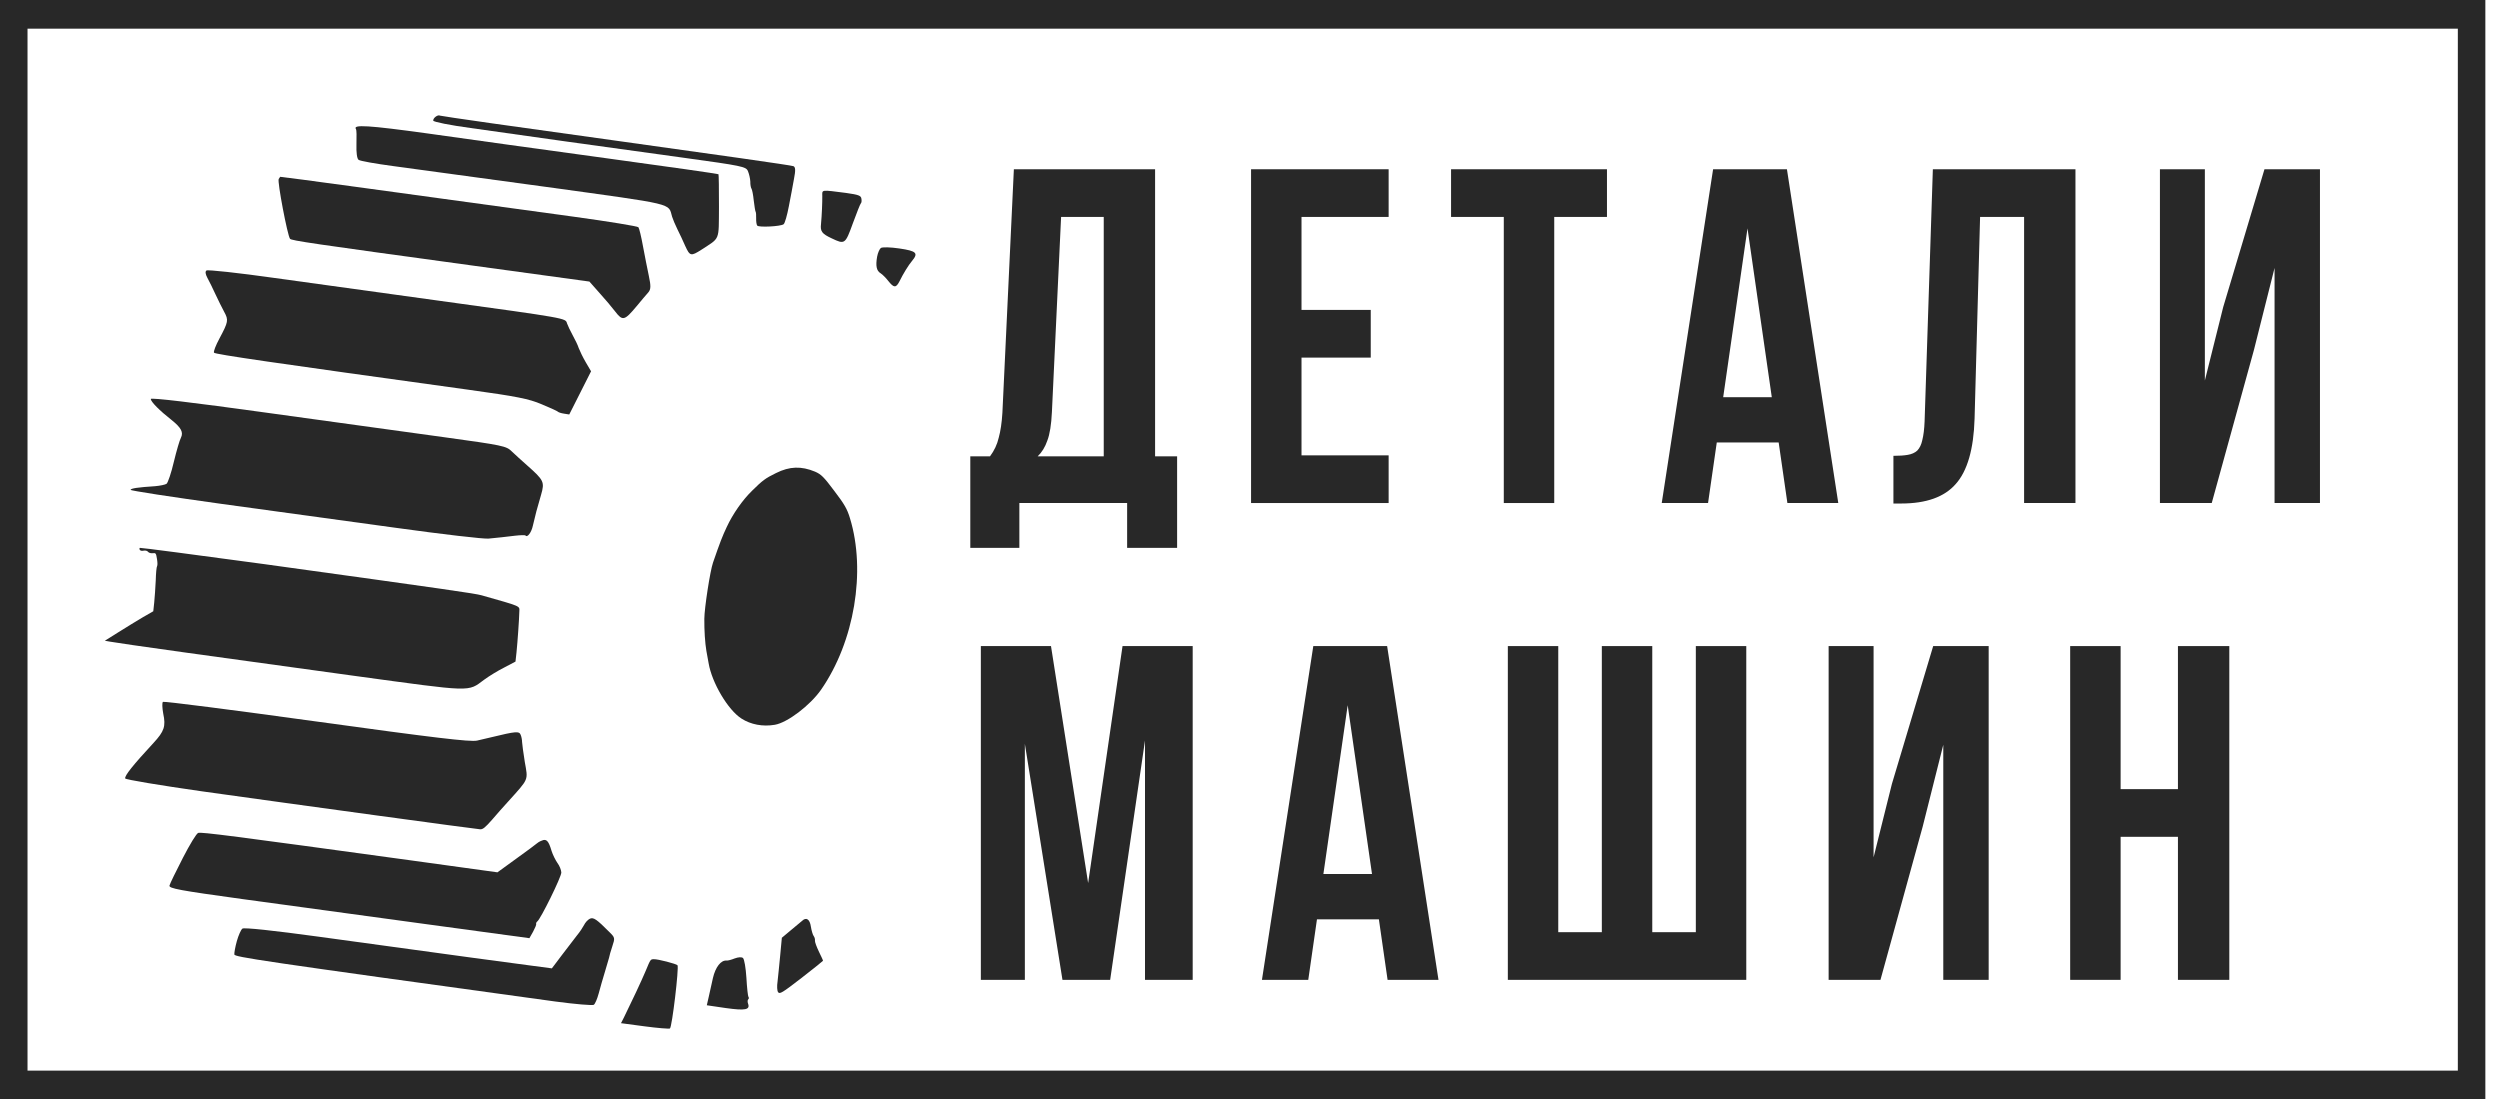 <?xml version="1.0" encoding="UTF-8"?> <svg xmlns="http://www.w3.org/2000/svg" width="141" height="62" viewBox="0 0 141 62" fill="none"> <path fill-rule="evenodd" clip-rule="evenodd" d="M138.622 1.617H1.552V60.383H138.622V1.617ZM0 0V62H140.174V0H0Z" fill="#282828"></path> <path d="M63.57 30.899V28.371H57.492V30.899H54.725V25.736H55.837C56.078 25.413 56.242 25.063 56.328 24.687C56.432 24.31 56.501 23.844 56.535 23.288L57.182 9.546H65.147V25.736H66.389V30.899H63.57ZM59.328 23.235C59.294 23.952 59.208 24.49 59.07 24.848C58.949 25.207 58.768 25.503 58.526 25.736H62.251V12.235H59.846L59.328 23.235Z" fill="#282828"></path> <path d="M73.405 17.479H77.31V20.169H73.405V25.682H78.319V28.371H70.56V9.546H78.319V12.235H73.405V17.479Z" fill="#282828"></path> <path d="M81.84 9.546H90.633V12.235H87.659V28.371H84.814V12.235H81.84V9.546Z" fill="#282828"></path> <path d="M103.679 28.371H100.809L100.317 24.956H96.826L96.334 28.371H93.722L96.619 9.546H100.783L103.679 28.371ZM97.188 22.401H99.929L98.559 12.881L97.188 22.401Z" fill="#282828"></path> <path d="M106.789 25.709C107.116 25.709 107.383 25.691 107.59 25.655C107.815 25.619 107.996 25.538 108.134 25.413C108.271 25.27 108.366 25.072 108.418 24.821C108.487 24.552 108.53 24.203 108.547 23.772L109.013 9.546H117.056V28.371H114.159V12.235H111.677L111.366 23.611C111.315 25.332 110.961 26.56 110.306 27.295C109.668 28.03 108.642 28.398 107.228 28.398H106.789V25.709Z" fill="#282828"></path> <path d="M124.742 28.371H121.82V9.546H124.354V21.46L125.389 17.318L127.716 9.546H130.846V28.371H128.285V15.113L127.122 19.738L124.742 28.371Z" fill="#282828"></path> <path d="M61.371 49.805L63.311 36.439H67.268V55.264H64.578V41.764L62.613 55.264H59.923L57.802 41.952V55.264H55.32V36.439H59.276L61.371 49.805Z" fill="#282828"></path> <path d="M81.131 55.264H78.26L77.769 51.849H74.277L73.786 55.264H71.174L74.07 36.439H78.234L81.131 55.264ZM74.639 49.294H77.381L76.01 39.774L74.639 49.294Z" fill="#282828"></path> <path d="M85.042 55.264V36.439H87.886V52.575H90.343V36.439H93.188V52.575H95.645V36.439H98.49V55.264H85.042Z" fill="#282828"></path> <path d="M106.058 55.264H103.135V36.439H105.67V48.353L106.704 44.211L109.032 36.439H112.161V55.264H109.601V42.006L108.437 46.632L106.058 55.264Z" fill="#282828"></path> <path d="M119.603 55.264H116.758V36.439H119.603V44.507H122.836V36.439H125.733V55.264H122.836V47.196H119.603V55.264Z" fill="#282828"></path> <g clip-path="url(#clip0)"> <path d="M15.719 10.095C15.633 10.232 16.212 13.278 16.357 13.467C16.435 13.569 17.477 13.723 26.788 14.996L33.242 15.88L33.796 16.506C34.105 16.844 34.508 17.322 34.694 17.566C35.116 18.117 35.221 18.088 35.896 17.281C36.16 16.963 36.458 16.607 36.562 16.494C36.71 16.323 36.717 16.133 36.594 15.559C36.509 15.165 36.363 14.411 36.263 13.882C36.169 13.36 36.054 12.879 36.006 12.816C35.964 12.761 34.327 12.492 32.373 12.224C23.056 10.943 15.812 9.952 15.802 9.972C15.794 9.978 15.763 10.038 15.719 10.095Z" fill="#282828"></path> <path d="M20.08 7.284C20.11 7.324 20.118 7.699 20.104 8.128C20.09 8.607 20.133 8.945 20.223 9.013C20.299 9.08 21.191 9.235 22.192 9.369C23.209 9.505 27.081 10.03 30.819 10.544C38.188 11.564 37.674 11.439 37.908 12.227C37.952 12.367 38.084 12.688 38.206 12.931C38.334 13.181 38.529 13.603 38.647 13.873C38.913 14.453 38.969 14.46 39.566 14.081C40.628 13.382 40.535 13.624 40.55 11.654C40.552 10.679 40.54 9.851 40.522 9.827C40.504 9.804 37.671 9.397 34.222 8.928C30.772 8.46 26.232 7.824 24.132 7.529C20.775 7.066 19.869 7.009 20.08 7.284Z" fill="#282828"></path> <path d="M11.697 15.672C11.8 15.856 12.003 16.272 12.155 16.603C12.307 16.934 12.529 17.374 12.647 17.594C12.895 18.052 12.88 18.148 12.38 19.085C12.17 19.474 12.029 19.837 12.071 19.892C12.143 19.986 15.307 20.445 26.385 21.976C29.177 22.363 29.82 22.491 30.551 22.801C31.032 23 31.443 23.189 31.467 23.221C31.491 23.252 31.648 23.308 31.818 23.331L32.106 23.377L32.721 22.159L33.336 20.941L33.038 20.434C32.877 20.159 32.702 19.796 32.64 19.632C32.592 19.47 32.426 19.137 32.296 18.901C32.16 18.656 32.024 18.363 31.979 18.236C31.893 17.942 32.02 17.959 24.714 16.954C21.682 16.534 17.52 15.964 15.49 15.678C13.446 15.39 11.718 15.202 11.645 15.256C11.564 15.315 11.585 15.46 11.697 15.672Z" fill="#282828"></path> <path d="M24.434 6.803C24.438 6.875 25.395 7.066 26.553 7.221C29.372 7.626 34.222 8.303 38.539 8.895C41.868 9.354 42.078 9.396 42.183 9.651C42.247 9.8 42.309 10.063 42.318 10.241C42.313 10.417 42.35 10.599 42.386 10.646C42.417 10.685 42.48 10.983 42.511 11.306C42.549 11.622 42.593 11.91 42.617 11.942C42.641 11.973 42.652 12.137 42.647 12.313C42.642 12.489 42.666 12.669 42.708 12.724C42.792 12.834 44.025 12.773 44.195 12.648C44.268 12.594 44.393 12.144 44.49 11.641C44.587 11.138 44.722 10.435 44.782 10.083C44.875 9.608 44.868 9.416 44.745 9.371C44.658 9.324 40.154 8.687 34.739 7.934C29.329 7.189 24.861 6.55 24.815 6.522C24.696 6.45 24.421 6.653 24.434 6.803Z" fill="#282828"></path> <path d="M8.502 22.502C8.513 22.666 9.007 23.163 9.67 23.682C10.223 24.124 10.357 24.382 10.202 24.693C10.133 24.818 9.957 25.416 9.805 26.046C9.661 26.669 9.468 27.23 9.395 27.284C9.323 27.338 9.026 27.397 8.741 27.422C7.775 27.484 7.377 27.544 7.365 27.627C7.365 27.676 9.658 28.025 12.478 28.417C15.292 28.8 19.734 29.408 22.342 29.771C24.95 30.134 27.298 30.406 27.555 30.377C28.212 30.309 28.416 30.294 29.04 30.215C29.355 30.179 29.615 30.172 29.639 30.203C29.741 30.337 29.974 30.029 30.053 29.651C30.18 29.089 30.298 28.645 30.517 27.904C30.726 27.183 30.676 27.085 29.736 26.253C29.431 25.986 29.045 25.631 28.862 25.458C28.555 25.155 28.374 25.117 25.032 24.656C23.093 24.39 18.588 23.766 15.007 23.273C10.855 22.696 8.5 22.417 8.502 22.502Z" fill="#282828"></path> <path d="M7.891 31.02C7.927 31.067 8.026 31.08 8.108 31.056C8.197 31.039 8.302 31.061 8.35 31.123C8.392 31.178 8.509 31.215 8.612 31.201C8.781 31.174 8.805 31.206 8.852 31.515C8.884 31.689 8.891 31.881 8.862 31.927C8.828 31.964 8.794 32.334 8.784 32.735C8.766 33.142 8.725 33.702 8.698 33.981L8.645 34.475L8.047 34.819C7.723 35.009 7.112 35.386 6.684 35.654L5.913 36.137L6.207 36.19C6.626 36.274 12.468 37.091 19.891 38.105C26.75 39.043 26.362 39.034 27.309 38.334C27.568 38.143 28.076 37.829 28.433 37.651L29.074 37.313L29.131 36.791C29.19 36.206 29.281 34.933 29.291 34.482C29.302 34.166 29.417 34.216 27.168 33.577C26.767 33.467 25.415 33.272 14.922 31.819C11.079 31.298 7.912 30.881 7.887 30.899C7.855 30.923 7.861 30.98 7.891 31.02Z" fill="#282828"></path> <path d="M46.377 11.056C46.381 11.409 46.353 12.119 46.305 12.636C46.256 13.053 46.359 13.187 46.91 13.444C47.648 13.797 47.673 13.779 48.104 12.587C48.322 11.994 48.52 11.491 48.553 11.467C48.593 11.437 48.604 11.318 48.584 11.21C48.561 11.03 48.424 10.983 47.727 10.883C46.279 10.697 46.374 10.688 46.377 11.056Z" fill="#282828"></path> <path d="M9.207 40.251C9.358 40.963 9.266 41.24 8.665 41.894C7.514 43.138 7.019 43.75 7.061 43.904C7.087 43.971 9.03 44.294 11.39 44.631C16.863 45.398 26.816 46.758 27.08 46.772C27.237 46.779 27.36 46.675 27.741 46.246C27.995 45.948 28.402 45.487 28.651 45.217C29.843 43.893 29.786 44.034 29.599 42.978C29.519 42.459 29.445 41.947 29.445 41.849C29.446 41.75 29.416 41.562 29.368 41.45C29.287 41.227 29.097 41.244 27.709 41.581C27.537 41.622 27.172 41.707 26.903 41.77C26.524 41.853 24.475 41.608 17.851 40.693C13.151 40.044 9.248 39.543 9.191 39.585C9.135 39.627 9.148 39.925 9.207 40.251Z" fill="#282828"></path> <path d="M49.47 14.475C49.377 14.999 49.436 15.276 49.667 15.413C49.766 15.475 49.966 15.672 50.105 15.853C50.413 16.24 50.534 16.249 50.728 15.872C50.946 15.428 51.24 14.952 51.433 14.723C51.81 14.272 51.698 14.158 50.726 14.014C50.227 13.94 49.761 13.928 49.68 13.987C49.607 14.041 49.509 14.261 49.47 14.475Z" fill="#282828"></path> <path d="M10.31 48.393C9.923 49.147 9.581 49.842 9.559 49.945C9.52 50.109 10.122 50.218 13.674 50.708C15.964 51.021 20.54 51.64 23.852 52.097L29.858 52.914L30.063 52.553C30.173 52.349 30.26 52.149 30.238 52.104C30.23 52.06 30.261 52.001 30.302 51.971C30.496 51.827 31.666 49.449 31.659 49.208C31.652 49.066 31.558 48.827 31.438 48.67C31.332 48.514 31.176 48.211 31.108 47.99C30.942 47.424 30.817 47.295 30.563 47.409C30.433 47.455 30.314 47.531 30.271 47.575C30.237 47.612 29.727 47.989 29.131 48.418L28.056 49.199L23.131 48.519C13.102 47.143 11.345 46.915 11.177 46.977C11.078 47.013 10.707 47.62 10.31 48.393Z" fill="#282828"></path> <path d="M42.421 27.674C41.882 28.196 41.332 28.984 40.992 29.715C40.727 30.28 40.621 30.556 40.214 31.731C40.051 32.196 39.728 34.293 39.724 34.9C39.718 35.556 39.764 36.262 39.84 36.71C39.893 36.978 39.946 37.296 39.966 37.405C40.152 38.511 41.059 40.045 41.821 40.528C42.346 40.867 43.025 40.993 43.697 40.878C44.405 40.761 45.688 39.788 46.311 38.896C48.185 36.194 48.855 32.215 47.937 29.224C47.784 28.71 47.618 28.426 47.053 27.686C46.46 26.894 46.315 26.754 45.971 26.602C45.192 26.279 44.535 26.297 43.765 26.682C43.166 26.976 43.005 27.096 42.421 27.674Z" fill="#282828"></path> <path d="M13.359 53.074C13.267 53.4 13.209 53.739 13.216 53.831C13.238 53.975 14.46 54.167 31.326 56.486C32.454 56.637 33.427 56.718 33.492 56.67C33.565 56.616 33.687 56.329 33.769 56.022C33.851 55.715 34.005 55.171 34.115 54.819C34.22 54.458 34.324 54.098 34.351 54.017C34.363 53.934 34.443 53.641 34.533 53.377C34.691 52.904 34.687 52.882 34.374 52.572C33.655 51.848 33.461 51.709 33.256 51.823C33.147 51.879 33.009 52.03 32.946 52.162C32.885 52.281 32.707 52.561 32.54 52.758C32.38 52.962 32.003 53.463 31.691 53.866L31.125 54.616L29.954 54.46C28.789 54.311 26.005 53.932 17.942 52.825C15.482 52.489 13.755 52.3 13.672 52.374C13.592 52.434 13.451 52.747 13.359 53.074Z" fill="#282828"></path> <path d="M36.417 54.758C36.193 55.293 35.6 56.555 35.187 57.39L35.024 57.707L36.364 57.886C37.097 57.984 37.744 58.035 37.785 58.005C37.906 57.916 38.3 54.572 38.212 54.441C38.152 54.362 37.093 54.086 36.875 54.099C36.688 54.102 36.688 54.102 36.417 54.758Z" fill="#282828"></path> <path d="M40.209 55.161C40.129 55.503 40.02 55.99 39.969 56.238L39.864 56.697L40.934 56.854C42.026 57.007 42.314 56.954 42.193 56.613C42.151 56.508 42.162 56.39 42.202 56.36C42.242 56.33 42.245 56.267 42.215 56.227C42.179 56.18 42.129 55.7 42.097 55.145C42.063 54.604 41.981 54.098 41.904 54.032C41.828 53.965 41.639 53.982 41.441 54.054C41.257 54.129 41.047 54.185 40.976 54.176C40.664 54.148 40.353 54.538 40.209 55.161Z" fill="#282828"></path> <path d="M44.605 52.464L44.096 52.89L44.001 53.907C43.954 54.459 43.876 55.119 43.853 55.37C43.815 55.619 43.826 55.881 43.886 55.96C43.976 56.078 44.102 56.01 45.199 55.161C45.867 54.644 46.415 54.202 46.417 54.188C46.427 54.168 46.311 53.934 46.185 53.67C46.054 53.399 45.952 53.117 45.963 53.048C45.975 52.965 45.941 52.855 45.887 52.784C45.839 52.721 45.768 52.478 45.735 52.269C45.676 51.845 45.473 51.712 45.247 51.929C45.18 51.991 44.893 52.227 44.605 52.464Z" fill="#282828"></path> </g> <defs> <clipPath id="clip0"> <rect width="52.759" height="54.991" fill="white" transform="translate(5.69 4.852)"></rect> </clipPath> </defs> </svg> 